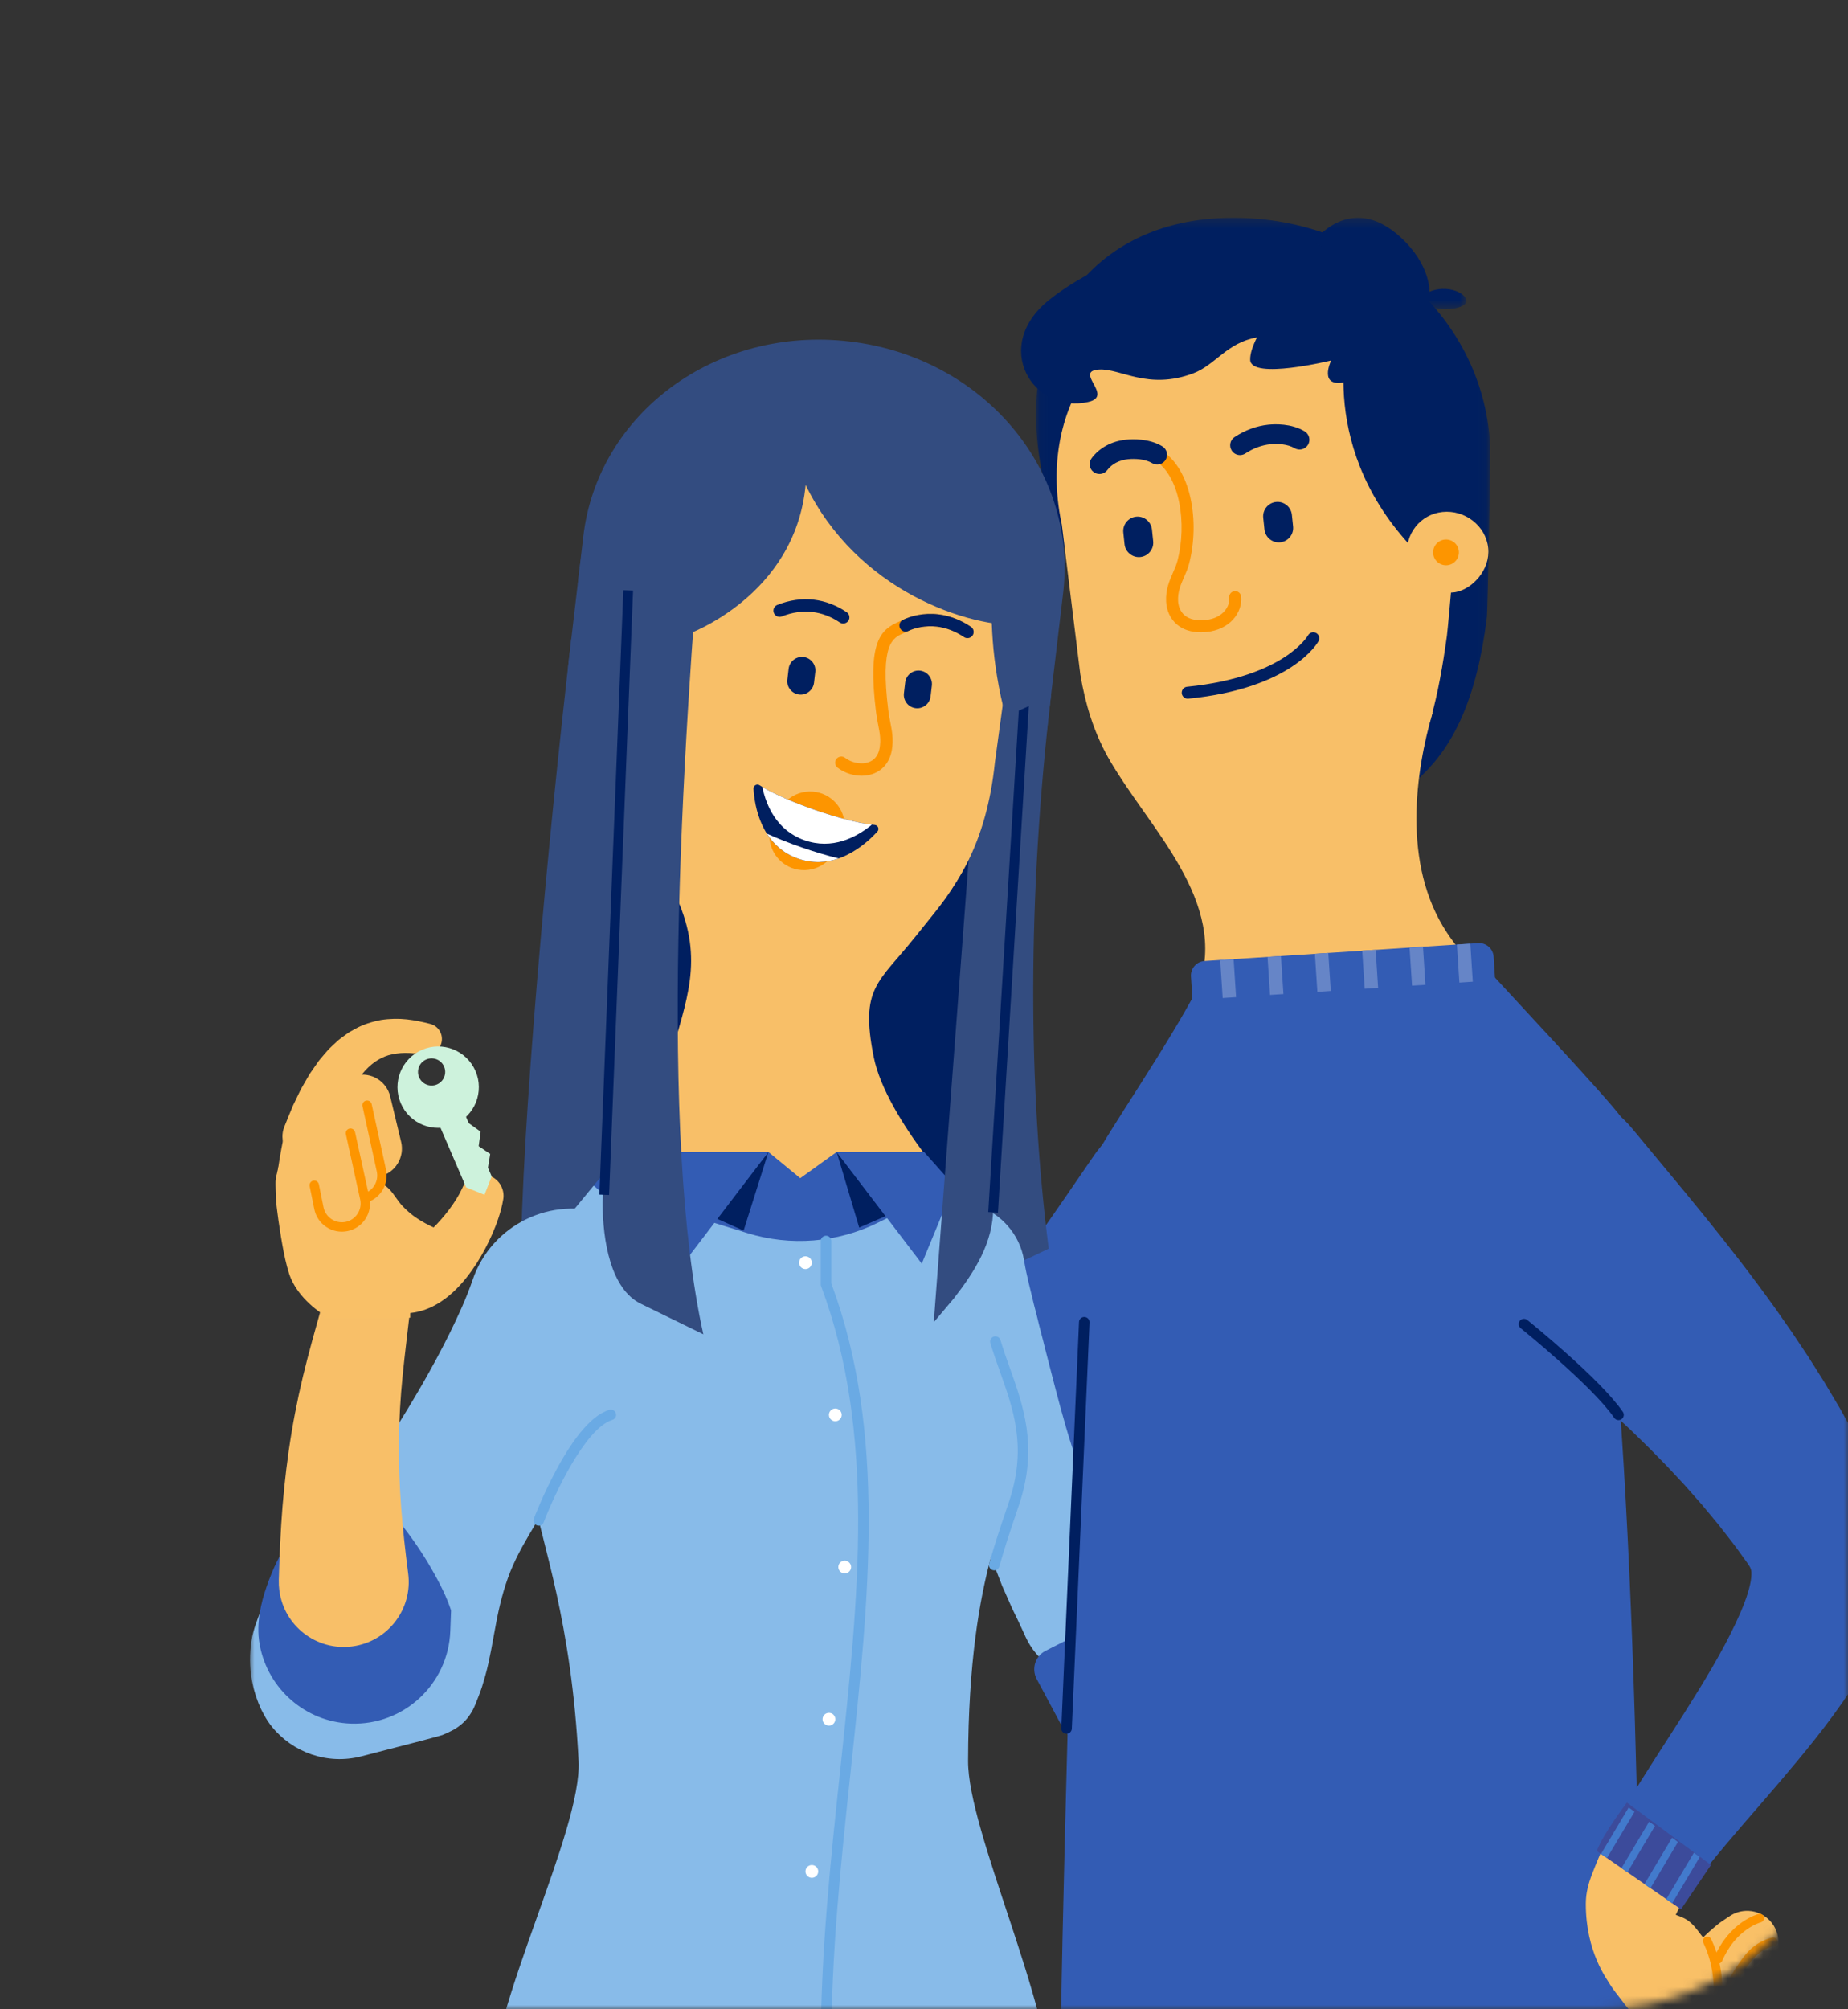 <?xml version="1.0" encoding="UTF-8"?>
<svg width="207px" height="225px" viewBox="0 0 207 225" version="1.1" xmlns="http://www.w3.org/2000/svg" xmlns:xlink="http://www.w3.org/1999/xlink">
    <rect x="0" y="0" width="207" height="225" fill="#333333" stroke="none"/>
    <title>Group 157</title>
    <defs>
        <path d="M0,0 L207,0 L207,197 C207,212.464 194.464,225 179,225 L0,225 L0,225 L0,0 Z" id="path-1"></path>
        <polygon id="path-3" points="0.06 0.288 50.934 0.288 50.934 69.028 0.06 69.028"></polygon>
        <polygon id="path-5" points="0.094 0.288 17.238 0.288 17.238 10.508 0.094 10.508"></polygon>
        <polygon id="path-7" points="0 386.995 184.689 386.995 184.689 0.393 0 0.393"></polygon>
    </defs>
    <g id="Ahorro-Casa-Actualizado---Desktop" stroke="none" stroke-width="1" fill="none" fill-rule="evenodd">
        <g id="Home-Copy" transform="translate(-456, -1229)">
            <g id="Group-157" transform="translate(456, 1229)">
                <mask id="mask-2" fill="white">
                    <use xlink:href="#path-1"></use>
                </mask>
                <g id="Mask"></g>
                <g mask="url(#mask-2)">
                    <g transform="translate(28, 24)">
                        <path d="M91.265,202.308 L92.088,202.308 C93.805,197.87 97.538,194.686 102.815,194.348 C108.737,193.969 114.04,193.123 116.483,198.149 L130.213,198.149 C132.657,193.123 137.959,193.969 143.881,194.348 C149.159,194.686 152.892,197.87 154.609,202.308 C154.609,202.308 155.989,203.25 155.694,209.113 C155.675,209.421 155.644,209.726 155.602,210.029 C153.653,247.767 148.544,304.335 141.458,341.17 C141.456,341.179 139.32,352.417 139.32,352.417 L128.191,352.417 L128.216,351.64 C129.754,316.102 131.202,265.655 129.7,226.262 L116.997,226.262 C115.495,265.655 116.943,316.102 118.48,351.64 L118.505,352.417 L107.377,352.417 C107.377,352.417 105.241,341.179 105.239,341.17 C98.114,304.134 92.988,247.147 91.062,209.411 C91.045,209.131 91.035,208.853 91.029,208.576 C90.799,203.27 91.265,202.308 91.265,202.308" id="Fill-1" stroke="none" fill="#001F60" fill-rule="evenodd"></path>
                        <path d="M114.365,119.986 C111.906,123.104 109.357,126.23 106.659,129.36 C103.957,132.482 101.107,135.611 97.951,138.654 C94.8,141.699 91.341,144.679 87.286,147.35 C85.26,148.684 83.073,149.925 80.701,150.983 C78.334,152.043 75.779,152.921 73.094,153.491 C72.425,153.636 71.739,153.742 71.063,153.86 L70.031,153.988 L69.516,154.047 C69.341,154.069 69.173,154.085 69.022,154.087 L67.148,154.156 L65.273,154.139 C62.773,154.065 60.288,153.772 57.88,153.275 C53.057,152.27 48.604,150.443 44.681,148.226 C42.715,147.115 40.866,145.916 39.114,144.673 C37.367,143.421 35.715,142.128 34.133,140.833 C32.559,139.531 31.057,138.222 29.595,136.97 C28.863,136.343 28.145,135.733 27.436,135.149 C26.729,134.552 26.039,133.999 25.353,133.469 L25.188,133.341 C23.093,131.721 22.708,128.709 24.328,126.614 C25.677,124.87 27.994,124.313 29.94,125.109 C31.995,125.951 33.878,126.877 35.672,127.788 C37.471,128.697 39.207,129.583 40.911,130.414 C42.609,131.253 44.278,132.03 45.93,132.715 C47.577,133.407 49.205,134.011 50.812,134.495 C54.023,135.471 57.126,135.983 60.072,135.952 C61.545,135.947 62.982,135.811 64.39,135.558 L65.441,135.346 L66.483,135.083 L67.338,134.842 C67.615,134.738 67.89,134.66 68.165,134.551 C70.361,133.717 72.596,132.261 74.873,130.318 C77.143,128.374 79.387,125.944 81.59,123.292 C83.785,120.625 85.948,117.739 88.086,114.714 C90.235,111.702 92.363,108.555 94.55,105.377 L94.552,105.375 C98.409,99.774 106.078,98.359 111.68,102.217 C117.282,106.075 118.696,113.743 114.838,119.345 C114.693,119.556 114.521,119.788 114.365,119.986" id="Fill-3" stroke="none" fill="#335CB4" fill-rule="evenodd"></path>
                        <g id="Group-7" stroke="none" stroke-width="1" fill="none" fill-rule="evenodd" transform="translate(87.983, 0.105)">
                            <mask id="mask-4" fill="white">
                                <use xlink:href="#path-3"></use>
                            </mask>
                            <g id="Clip-6"></g>
                            <path d="M1.898,33.199 C-3.913,15.293 4.53,1.16 20.534,0.33 C36.617,-0.503 50.157,10.868 50.927,25.721 C50.981,26.758 50.69,44.041 50.561,45.071 C48.336,62.912 40.175,68.153 24.093,68.987 C8.866,69.776 7.903,58.988 5.903,45.299 L1.898,33.199 Z" id="Fill-5" fill="#001F60" mask="url(#mask-4)"></path>
                        </g>
                        <path d="M90.941,34.763 C88.279,22.493 94.867,11.471 107.516,10.141 C124.268,8.379 134.114,17.76 135.451,30.47 C135.544,31.357 134.197,46.305 134.075,47.189 C132.192,60.819 129.078,68.89 116.368,70.227 C104.335,71.493 95.283,65.352 93.009,51.509 L90.941,34.763 Z" id="Fill-8" stroke="none" fill="#F8BF68" fill-rule="evenodd"></path>
                        <path d="M106.728,84.852 C108.73,75.327 99.145,67.145 95.559,59.682 L115.125,57.623 L132.471,55.799 C130.592,62.269 128.978,72.753 134.089,80.46 C137.245,85.22 146.224,94.372 146.224,94.372 L122.906,98.116 L99.558,101.864 C99.558,101.864 105.554,90.441 106.728,84.852" id="Fill-10" stroke="none" fill="#F8BF68" fill-rule="evenodd"></path>
                        <path d="M123.232,12.565 C123.232,12.565 119.165,25.366 129.943,37.061 L136.693,33.034 L130.836,12.171 L123.232,12.565 Z" id="Fill-12" stroke="none" fill="#001F60" fill-rule="evenodd"></path>
                        <path d="M129.613,38.319 C129.35,35.821 131.08,33.592 133.578,33.329 C136.076,33.067 138.436,34.866 138.699,37.363 C138.955,39.801 136.901,42.021 134.951,42.321 L130.367,42.709 C130.367,42.709 129.651,38.679 129.613,38.319" id="Fill-14" stroke="none" fill="#F8BF68" fill-rule="evenodd"></path>
                        <path d="M133.821,36.421 C133.028,36.504 132.453,37.215 132.536,38.007 C132.62,38.8 133.33,39.375 134.123,39.292 C134.915,39.208 135.49,38.498 135.407,37.705 C135.324,36.912 134.614,36.338 133.821,36.421" id="Fill-16" stroke="none" fill="#FD9500" fill-rule="evenodd"></path>
                        <path d="M106.496,46.8 C105.402,46.8 104.504,46.505 103.818,45.919 C103.1,45.305 102.675,44.397 102.622,43.362 C102.553,42.029 102.997,41.014 103.39,40.119 C103.594,39.655 103.786,39.215 103.905,38.753 C104.94,34.718 104.23,29.266 101.277,27.495 C100.43,26.986 99.18,26.905 98.293,26.998 C97.264,27.106 96.262,27.477 95.316,28.098 C95.006,28.302 94.59,28.216 94.387,27.906 C94.183,27.596 94.269,27.18 94.579,26.977 C95.706,26.237 96.908,25.795 98.153,25.664 C98.688,25.608 100.544,25.49 101.967,26.344 C105.497,28.462 106.385,34.486 105.204,39.086 C105.058,39.655 104.835,40.164 104.618,40.657 C104.254,41.49 103.909,42.276 103.961,43.293 C103.981,43.677 104.102,44.397 104.69,44.9 C105.228,45.359 106.027,45.536 107.067,45.427 C108.157,45.313 108.79,44.842 109.129,44.467 C109.538,44.015 109.74,43.457 109.686,42.935 C109.647,42.566 109.914,42.236 110.282,42.197 C110.652,42.158 110.981,42.426 111.02,42.794 C111.115,43.696 110.788,44.633 110.124,45.367 C109.422,46.142 108.386,46.637 107.208,46.761 C106.962,46.787 106.724,46.8 106.496,46.8" id="Fill-18" stroke="none" fill="#FD9500" fill-rule="evenodd"></path>
                        <path d="M95.152,29.079 C94.922,29.079 94.691,29.008 94.494,28.859 C94.007,28.495 93.907,27.806 94.272,27.319 C95.151,26.144 96.513,25.405 98.108,25.236 C98.837,25.16 100.692,25.079 102.188,25.976 C102.709,26.289 102.878,26.964 102.566,27.486 C102.253,28.007 101.577,28.175 101.056,27.863 C100.3,27.409 99.156,27.339 98.338,27.425 C97.36,27.528 96.541,27.959 96.034,28.638 C95.818,28.927 95.487,29.079 95.152,29.079" id="Fill-20" stroke="none" fill="#001F60" fill-rule="evenodd"></path>
                        <path d="M110.896,26.961 C110.538,26.961 110.187,26.786 109.976,26.464 C109.642,25.956 109.784,25.274 110.291,24.94 C111.477,24.162 112.743,23.697 114.056,23.559 C114.784,23.483 116.64,23.401 118.136,24.298 C118.657,24.611 118.826,25.287 118.514,25.808 C118.201,26.329 117.524,26.498 117.004,26.186 C116.248,25.732 115.104,25.662 114.286,25.748 C113.326,25.849 112.388,26.196 111.499,26.78 C111.313,26.902 111.104,26.961 110.896,26.961" id="Fill-22" stroke="none" fill="#001F60" fill-rule="evenodd"></path>
                        <path d="M99.735,38.375 L99.735,38.375 C100.617,38.283 101.263,37.485 101.17,36.603 L101.033,35.293 C100.94,34.411 100.142,33.766 99.26,33.858 C98.378,33.951 97.732,34.749 97.825,35.631 L97.963,36.94 C98.055,37.822 98.853,38.468 99.735,38.375" id="Fill-24" stroke="none" fill="#001F60" fill-rule="evenodd"></path>
                        <path d="M115.408,36.727 L115.408,36.727 C116.29,36.634 116.936,35.836 116.843,34.954 L116.706,33.644 C116.613,32.762 115.815,32.117 114.933,32.21 C114.051,32.302 113.405,33.1 113.498,33.982 L113.636,35.291 C113.729,36.174 114.526,36.819 115.408,36.727" id="Fill-26" stroke="none" fill="#001F60" fill-rule="evenodd"></path>
                        <path d="M130.79,229.684 L112.868,229.5 C104.038,229.41 91.599,222.471 91.147,213.652 C90.987,208.367 91.146,203.399 91.087,198.547 L153.61,199.191 C153.409,204.041 153.156,208.94 152.832,214.285 C152.199,223.093 139.62,229.775 130.79,229.684" id="Fill-28" stroke="none" fill="#001F60" fill-rule="evenodd"></path>
                        <path d="M142.233,215.825 C142.019,215.825 141.806,215.732 141.66,215.553 L128.634,199.582 C128.376,199.265 128.424,198.8 128.74,198.542 C129.056,198.284 129.521,198.332 129.78,198.647 L142.805,214.619 C143.063,214.935 143.016,215.401 142.7,215.659 C142.563,215.77 142.397,215.825 142.233,215.825" id="Fill-32" stroke="none" fill="#334C80" fill-rule="evenodd"></path>
                        <path d="M91.707,212.262 C91.568,212.262 91.427,212.223 91.302,212.141 C90.961,211.917 90.866,211.459 91.09,211.118 L99.54,198.238 C99.763,197.896 100.222,197.802 100.563,198.025 C100.904,198.249 101,198.707 100.775,199.048 L92.325,211.928 C92.184,212.145 91.948,212.262 91.707,212.262" id="Fill-34" stroke="none" fill="#334C80" fill-rule="evenodd"></path>
                        <path d="M107.312,84.269 L138.153,84.049 C140.306,86.445 152.204,99.103 153.576,101.09 C153.576,101.09 150.596,108.366 150.697,108.925 C155.725,136.641 155.785,207.497 155.785,207.497 L90.825,207.1 C91.946,173.183 92.394,125.825 95.309,104.457 C97.846,100.131 104.803,90.018 107.312,84.269" id="Fill-36" stroke="none" fill="#335CB4" fill-rule="evenodd"></path>
                        <path d="M105.04,54.241 C104.699,54.241 104.407,53.983 104.373,53.636 C104.336,53.268 104.606,52.939 104.974,52.903 C110.626,52.343 114.014,50.801 115.86,49.605 C117.842,48.322 118.513,47.157 118.52,47.145 C118.701,46.824 119.108,46.707 119.431,46.886 C119.753,47.065 119.872,47.468 119.696,47.792 C119.578,48.008 116.68,53.091 105.107,54.237 C105.084,54.24 105.062,54.241 105.04,54.241" id="Fill-38" stroke="none" fill="#001F60" fill-rule="evenodd"></path>
                        <path d="M89.639,9.485 C95.914,4.575 112.513,-3.329 126.798,11.564 L128.184,11.787 C128.184,11.787 128.132,12.218 127.979,12.854 C128.627,13.595 129.27,14.381 129.906,15.224 C129.906,15.224 128.772,15.266 127.096,15.286 C126.487,16.465 124.308,18.379 122.913,18.735 C119.533,19.597 121.108,16.368 121.108,16.368 C121.108,16.368 112.111,18.571 112.038,16.299 C112.015,15.592 112.34,14.69 112.8,13.784 C109.438,14.358 108.142,16.871 105.661,17.807 C100.581,19.721 97.511,17.235 95.106,17.385 C92.193,17.566 96.839,20.341 93.908,21.01 C87.736,22.418 82.901,14.755 89.639,9.485" id="Fill-40" stroke="none" fill="#001F60" fill-rule="evenodd"></path>
                        <g id="Group-44" stroke="none" stroke-width="1" fill="none" fill-rule="evenodd" transform="translate(119.013, 0.105)">
                            <mask id="mask-6" fill="white">
                                <use xlink:href="#path-5"></use>
                            </mask>
                            <g id="Clip-43"></g>
                            <path d="M13.196,10.306 C13.196,10.306 15.469,10.869 16.851,10.117 C18.233,9.364 15.659,7.493 13.106,8.563 C13.106,8.563 13.254,5.552 9.853,2.448 C4.191,-2.717 0.094,3.001 0.094,3.001 L13.196,10.306 Z" id="Fill-42" fill="#001F60" mask="url(#mask-6)"></path>
                        </g>
                        <path d="M139.477,85.768 L105.575,87.981 L105.403,85.348 C105.344,84.451 106.024,83.676 106.921,83.618 L137.575,81.616 C138.472,81.558 139.247,82.238 139.306,83.134 L139.477,85.768 Z" id="Fill-45" stroke="none" fill="#335CB4" fill-rule="evenodd"></path>
                        <polygon id="Fill-47" stroke="none" fill="#6685C7" fill-rule="evenodd" points="108.956 87.76 108.677 83.503 110.18 83.405 110.458 87.662"></polygon>
                        <polygon id="Fill-49" stroke="none" fill="#6685C7" fill-rule="evenodd" points="114.259 87.414 113.981 83.157 115.483 83.059 115.761 87.316"></polygon>
                        <polygon id="Fill-51" stroke="none" fill="#6685C7" fill-rule="evenodd" points="119.562 87.068 119.284 82.811 120.786 82.712 121.064 86.97"></polygon>
                        <polygon id="Fill-53" stroke="none" fill="#6685C7" fill-rule="evenodd" points="124.865 86.722 124.586 82.464 126.089 82.366 126.367 86.624"></polygon>
                        <polygon id="Fill-55" stroke="none" fill="#6685C7" fill-rule="evenodd" points="130.167 86.376 129.889 82.118 131.392 82.02 131.67 86.277"></polygon>
                        <polygon id="Fill-57" stroke="none" fill="#6685C7" fill-rule="evenodd" points="135.47 86.029 135.192 81.772 136.695 81.674 136.973 85.931"></polygon>
                        <path d="M184.573,148.523 C184.449,147.488 184.215,146.41 183.855,145.344 C183.763,145.074 183.67,144.823 183.558,144.54 L183.342,144.042 L183.176,143.676 L183.099,143.498 L183.079,143.454 L182.975,143.256 L182.964,143.231 L182.919,143.135 L182.74,142.751 C182.258,141.731 181.792,140.69 181.287,139.68 C180.772,138.678 180.267,137.661 179.735,136.666 L178.095,133.711 L176.374,130.815 L174.627,128.047 L174.583,127.976 L172.73,125.196 L171.19,122.995 L170.824,122.472 C169.535,120.68 168.223,118.913 166.89,117.183 C165.557,115.457 164.209,113.754 162.856,112.089 C161.505,110.422 160.146,108.778 158.809,107.172 L154.85,102.404 L154.836,102.387 C150.276,96.895 142.127,96.14 136.634,100.701 C131.143,105.261 130.387,113.41 134.948,118.902 C135.452,119.51 136.057,120.104 136.641,120.594 L141.41,124.55 L146.032,128.416 C147.548,129.7 149.027,130.986 150.485,132.282 C151.939,133.579 153.356,134.89 154.75,136.216 L156.378,137.806 L156.805,138.224 L158.802,140.265 L160.542,142.133 L160.738,142.345 L162.61,144.466 L164.41,146.632 C164.999,147.362 165.557,148.106 166.137,148.845 C166.705,149.589 167.231,150.353 167.784,151.109 C167.907,151.296 168.165,151.622 168.178,152.055 C168.189,152.455 168.164,152.858 168.015,153.504 C167.718,154.807 167.176,156.139 166.43,157.737 C164.923,160.959 162.873,164.334 160.718,167.737 C158.614,171.067 156.366,174.42 154.18,178.087 C156.552,179.845 160.581,182.866 163.263,185.072 C163.326,184.992 163.387,184.911 163.451,184.831 C165.854,181.83 168.593,178.776 171.315,175.581 C174.043,172.367 176.811,169.052 179.399,165.132 C180.685,163.156 181.938,161.031 182.999,158.448 C183.524,157.151 184,155.731 184.325,154.098 C184.644,152.469 184.818,150.602 184.573,148.523" id="Fill-59" stroke="none" fill="#335CB4" fill-rule="evenodd"></path>
                        <path d="M150.784,184.718 C151.764,182.278 152.877,180.313 153.993,178.394 C154.055,178.29 154.118,178.191 154.18,178.087 C156.552,179.845 160.581,182.866 163.263,185.072 C162.147,186.479 161.106,187.898 160.391,189.121 C160.074,189.649 159.828,190.161 159.717,190.391 L159.733,190.434 L159.733,190.434 C160.592,190.725 160.949,190.958 161.22,191.173 C161.965,191.762 162.51,192.705 162.779,192.948 C162.865,192.865 162.945,192.782 163.033,192.7 C163.333,192.425 163.627,192.148 163.939,191.888 C164.245,191.627 164.547,191.37 164.863,191.158 L165.764,190.556 C166.27,190.22 166.87,190.012 167.52,189.979 C169.453,189.88 171.099,191.367 171.198,193.3 C171.23,193.928 171.198,194.493 171.148,195.044 C171.104,195.597 171.018,196.12 170.923,196.638 C170.724,197.67 170.441,198.651 170.086,199.622 C169.725,200.594 169.298,201.534 168.702,202.538 C168.396,203.049 168.056,203.551 167.517,204.194 C167.375,204.361 167.219,204.524 167.017,204.721 C166.818,204.912 166.588,205.123 166.228,205.39 C165.851,205.648 165.427,205.986 164.368,206.357 C164.256,206.395 164.086,206.445 163.911,206.487 C163.735,206.53 163.578,206.563 163.384,206.594 C162.922,206.658 162.524,206.692 161.911,206.642 C161.627,206.616 161.361,206.579 161.027,206.498 C160.868,206.459 160.711,206.415 160.555,206.364 L160.325,206.284 L160.21,206.24 L160.042,206.171 C159.596,205.977 159.161,205.721 158.774,205.426 L158.61,205.3 L157.172,204.032 C156.844,203.719 156.51,203.422 156.188,203.098 C155.543,202.455 152.67,198.797 152.355,198.238 C152.041,197.663 149.631,194.626 149.633,189.211 C149.634,187.297 150.311,185.965 150.784,184.718" id="Fill-61" stroke="none" fill="#F9C067" fill-rule="evenodd"></path>
                        <path d="M164.219,203.051 C164.197,203.051 164.176,203.05 164.153,203.047 C163.888,203.011 163.702,202.767 163.738,202.502 C164.387,197.694 163.576,195.196 162.797,193.557 C162.682,193.315 162.785,193.026 163.027,192.911 C163.269,192.797 163.558,192.899 163.673,193.141 C164.509,194.901 165.382,197.571 164.699,202.632 C164.666,202.875 164.458,203.051 164.219,203.051" id="Fill-63" stroke="none" fill="#FD9500" fill-rule="evenodd"></path>
                        <path d="M164.527,200.973 C164.475,200.973 164.419,200.963 164.355,200.948 C164.146,200.895 163.983,200.681 163.976,200.465 C163.968,200.271 164.077,200.099 164.24,200.016 C164.386,199.798 164.671,199.309 164.928,198.868 C165.709,197.528 166.778,195.692 167.7,194.664 C168.988,193.229 170.493,192.981 170.556,192.97 C170.82,192.931 171.068,193.111 171.11,193.375 C171.15,193.639 170.97,193.886 170.707,193.928 C170.678,193.933 169.462,194.153 168.422,195.311 C167.566,196.265 166.483,198.125 165.765,199.356 C165.005,200.661 164.823,200.973 164.527,200.973" id="Fill-65" stroke="none" fill="#FD9500" fill-rule="evenodd"></path>
                        <path d="M164.46,195.876 C164.396,195.876 164.331,195.863 164.268,195.836 C164.022,195.73 163.909,195.445 164.015,195.199 C165.738,191.204 168.859,190.359 168.991,190.325 C169.25,190.258 169.515,190.414 169.581,190.673 C169.648,190.932 169.493,191.196 169.235,191.263 C169.121,191.293 166.431,192.044 164.905,195.583 C164.826,195.766 164.648,195.876 164.46,195.876" id="Fill-67" stroke="none" fill="#FD9500" fill-rule="evenodd"></path>
                        <path d="M153.296,135.026 C153.108,135.026 152.923,134.936 152.809,134.769 C150.388,131.231 142.412,124.793 142.332,124.728 C142.078,124.524 142.038,124.153 142.242,123.9 C142.447,123.646 142.817,123.606 143.071,123.81 C143.404,124.078 151.263,130.424 153.782,134.104 C153.965,134.372 153.897,134.739 153.628,134.923 C153.527,134.992 153.411,135.026 153.296,135.026" id="Fill-69" stroke="none" fill="#001F60" fill-rule="evenodd"></path>
                        <path d="M97.918,148.043 C98.727,151.665 99.745,155.221 101.005,158.735 C102.266,162.248 103.774,165.726 105.44,169.22 C107.105,172.714 108.918,176.224 110.741,179.772 C112.566,183.319 114.395,186.904 116.161,190.523 C117.067,192.379 116.297,194.618 114.441,195.524 C112.737,196.355 110.712,195.775 109.69,194.24 L109.684,194.23 C107.496,190.952 105.249,187.711 102.971,184.449 C100.695,181.186 98.387,177.896 96.142,174.466 C93.899,171.039 91.726,167.46 89.771,163.701 C87.816,159.943 86.09,156.021 84.613,152.029 L84.593,151.977 C83.259,148.371 85.1,144.365 88.706,143.031 C92.312,141.696 96.318,143.537 97.652,147.143 C97.758,147.428 97.851,147.754 97.918,148.043" id="Fill-71" stroke="none" fill="#F8BF68" fill-rule="evenodd"></path>
                        <path d="M89.468,115.824 C68.392,126.183 49.663,127.098 30.359,117.395 C30.359,103.324 33.288,70.641 35.991,47.558 L89.731,53.853 C87.066,76.598 87.165,97.743 89.468,115.824" id="Fill-77" stroke="none" fill="#334C80" fill-rule="evenodd"></path>
                        <polygon id="Fill-79" stroke="none" fill="#001F60" fill-rule="evenodd" points="78.114 114.351 39.132 114.351 42.795 59.433 81.512 63.968"></polygon>
                        <path d="M91.114,42.163 C92.603,28.446 82.009,15.976 67.143,14.234 C52.205,12.485 38.954,22.27 37.338,36.066 C37.225,37.029 35.832,48.914 35.72,49.877 C34.104,63.673 44.736,76.255 59.674,78.005 C73.817,79.662 86.508,70.983 89.199,58.347 L91.114,42.163 Z" id="Fill-81" stroke="none" fill="#334C80" fill-rule="evenodd"></path>
                        <path d="M69.86,94.327 C68.322,86.587 70.364,86.103 74.537,80.886 C77.809,76.795 78.35,76.343 80.609,72.072 L61.308,68.193 L42.494,64.503 C43.177,69.585 46.534,73.714 47.834,76.618 C50.941,83.556 48.783,88.161 47.145,94.36 C45.287,101.397 36.895,110.985 36.895,110.985 L58.379,129.175 L80.351,110.985 C80.351,110.985 71.279,101.466 69.86,94.327" id="Fill-83" stroke="none" fill="#F8BF68" fill-rule="evenodd"></path>
                        <mask id="mask-8" fill="white">
                            <use xlink:href="#path-7"></use>
                        </mask>
                        <g id="Clip-88" stroke="none" fill="none"></g>
                        <path d="M86.719,117.21 C86.999,118.904 87.447,120.492 87.82,122.109 C87.92,122.509 88.021,122.909 88.131,123.304 L88.423,124.499 C88.613,125.295 88.849,126.077 89.026,126.866 C89.841,129.999 90.604,133.089 91.442,135.937 C92.274,138.791 93.182,141.366 94.43,143.495 C95.668,145.628 97.233,147.383 99.283,148.777 C103.137,151.397 104.137,156.646 101.517,160.5 C98.896,164.355 93.647,165.355 89.793,162.734 C88.474,161.838 87.49,160.633 86.87,159.283 L86.596,158.679 C86.204,157.818 85.803,156.979 85.395,156.157 L84.266,153.613 L83.264,151.04 L82.829,149.749 C82.687,149.32 82.52,148.896 82.409,148.469 C81.369,145.049 80.729,141.811 80.07,138.861 C79.426,135.9 78.699,133.176 77.623,130.615 C77.364,129.969 77.058,129.352 76.752,128.733 C76.454,128.112 76.116,127.51 75.751,126.923 C75.056,125.736 74.22,124.612 73.283,123.566 C70.425,120.377 70.693,115.475 73.882,112.618 C77.071,109.76 81.972,110.028 84.83,113.217 C85.855,114.361 86.478,115.724 86.708,117.135 L86.719,117.21 Z" id="Fill-91" stroke="none" fill="#88BBE9" fill-rule="evenodd" mask="url(#mask-8)"></path>
                        <polygon id="Fill-92" stroke="none" fill="#335CB4" fill-rule="evenodd" mask="url(#mask-8)" points="89.795 218.929 66.618 221.376 62.936 213.759 57.4 221.376 26.906 218.439 26.906 210.55 39.896 189.978 39.896 111.251 80.001 111.251 80.001 189.017 89.795 209.767"></polygon>
                        <path d="M80.438,173.198 C80.494,151.276 85.37,144.774 86.373,140.18 C89.106,127.662 83.652,124.578 83.163,114.131 L78.744,108.763 L64.78,111.838 L64.526,205.089 C64.518,208.103 66.959,210.55 69.972,210.55 L89.795,210.55 C89.795,200.465 80.418,181.09 80.438,173.198" id="Fill-93" stroke="none" fill="#88BBE9" fill-rule="evenodd" mask="url(#mask-8)"></path>
                        <path d="M38.502,108.763 L34.084,114.131 C33.594,124.578 29.472,130.806 31.731,143.418 C32.708,148.873 36.029,157.557 36.808,173.198 C37.2,181.08 26.906,200.592 26.906,210.55 L57.623,210.55 C59.398,210.55 61.061,209.685 62.081,208.233 L65.719,203.048 L67.706,111.838 L38.502,108.763 Z" id="Fill-94" stroke="none" fill="#88BBE9" fill-rule="evenodd" mask="url(#mask-8)"></path>
                        <path d="M43.745,132.112 C42.104,133.509 40.66,135.043 39.282,136.611 C38.588,137.395 37.933,138.197 37.288,139.009 C36.641,139.821 36.012,140.642 35.413,141.478 C34.201,143.147 33.074,144.857 32.012,146.602 C31.487,147.473 30.979,148.356 30.48,149.242 C29.996,150.129 29.553,151.041 29.166,151.983 C28.415,153.866 27.919,155.875 27.548,157.878 C27.169,159.877 26.866,161.836 26.373,163.592 C26.233,164.04 26.134,164.458 25.996,164.872 C25.866,165.286 25.713,165.69 25.552,166.09 C25.461,166.294 25.404,166.47 25.33,166.66 L25.095,167.21 C25.013,167.392 24.917,167.57 24.812,167.744 C24.705,167.919 24.586,168.093 24.483,168.234 C24.061,168.82 23.366,169.424 22.607,169.802 C22.383,169.904 22.191,170.019 21.932,170.125 C21.807,170.178 21.688,170.239 21.556,170.288 L21.191,170.396 L20.782,170.512 L20.315,170.636 C20.01,170.726 19.65,170.821 19.238,170.927 L12.481,172.675 C8.654,173.664 4.766,172.229 2.438,169.338 C2.106,168.924 1.824,168.498 1.599,168.067 C1.482,167.851 1.358,167.631 1.251,167.41 L0.961,166.745 L0.714,166.072 C0.64,165.865 0.588,165.67 0.526,165.467 C0.393,165.062 0.329,164.665 0.231,164.256 C-0.084,162.571 -0.047,161.194 0.164,159.77 C0.212,159.406 0.288,159.091 0.372,158.775 C0.456,158.457 0.55,158.143 0.658,157.834 C0.876,157.223 1.102,156.587 1.357,156.013 C1.617,155.448 1.887,154.886 2.179,154.335 C2.466,153.784 2.773,153.23 3.103,152.734 C3.759,151.729 4.478,150.718 5.244,149.817 C6.023,148.918 6.812,148.003 7.627,147.164 C8.441,146.32 9.245,145.462 10.014,144.62 C10.798,143.786 11.521,142.917 12.21,142.043 C12.901,141.174 13.536,140.275 14.13,139.351 C14.731,138.44 15.329,137.529 15.906,136.604 C17.077,134.775 18.195,132.918 19.279,131.053 C20.353,129.176 21.382,127.286 22.343,125.348 C23.297,123.405 24.211,121.446 24.93,119.351 L24.946,119.305 C27.061,113.145 33.769,109.866 39.929,111.981 C46.088,114.096 49.367,120.803 47.252,126.963 C46.545,129.022 45.286,130.79 43.745,132.112" id="Fill-95" stroke="none" fill="#88BBE9" fill-rule="evenodd" mask="url(#mask-8)"></path>
                        <path d="M55.709,114.082 L38.502,108.763 L41.734,104.998 L58.071,104.998 L61.638,107.933 L65.72,104.998 L75.397,104.998 L78.744,108.775 L70.328,112.924 C65.782,115.165 60.551,115.579 55.709,114.082" id="Fill-96" stroke="none" fill="#335CB4" fill-rule="evenodd" mask="url(#mask-8)"></path>
                        <polygon id="Fill-97" stroke="none" fill="#001F60" fill-rule="evenodd" mask="url(#mask-8)" points="65.72 104.998 68.242 113.462 71.207 112.177"></polygon>
                        <polygon id="Fill-98" stroke="none" fill="#001F60" fill-rule="evenodd" mask="url(#mask-8)" points="58.071 104.998 55.293 113.806 52.242 112.443"></polygon>
                        <polygon id="Fill-99" stroke="none" fill="#335CB4" fill-rule="evenodd" mask="url(#mask-8)" points="65.72 104.998 75.251 117.503 78.857 108.762 75.511 104.998"></polygon>
                        <path d="M88.511,35.97 L83.253,111.251 C83.253,115.114 81.222,118.328 78.857,121.382 L76.595,124.064 L83.389,34.009 L88.511,35.97 Z" id="Fill-100" stroke="none" fill="#334C80" fill-rule="evenodd" mask="url(#mask-8)"></path>
                        <polygon id="Fill-101" stroke="none" fill="#001F60" fill-rule="evenodd" mask="url(#mask-8)" points="83.783 111.792 82.697 111.725 86.791 44.55 87.877 44.616"></polygon>
                        <path d="M85.405,46.959 C86.744,35.53 84.137,21.502 66.824,19.473 C50.766,17.593 43.798,29.902 42.368,42.114 C42.258,43.048 43.43,52.052 43.32,52.986 C41.84,65.629 47.466,82.583 59.27,83.966 C69.784,85.197 81.628,79.065 83.44,61.387 L85.405,46.959 Z" id="Fill-102" stroke="none" fill="#F8BF68" fill-rule="evenodd" mask="url(#mask-8)"></path>
                        <path d="M68.52,62.868 C67.703,62.868 66.699,62.633 65.821,61.966 C65.516,61.734 65.457,61.299 65.688,60.994 C65.92,60.69 66.354,60.63 66.66,60.862 C67.438,61.453 68.373,61.548 68.937,61.448 C69.556,61.338 70.336,60.951 70.535,59.73 C70.686,58.802 70.549,58.094 70.374,57.197 C70.29,56.767 70.195,56.28 70.127,55.726 C69.145,47.82 70.637,46.51 72.691,45.618 C72.838,45.554 72.985,45.491 73.124,45.42 C73.974,44.991 75.46,44.6 77.08,44.789 C78.364,44.939 79.601,45.41 80.757,46.189 C81.074,46.403 81.158,46.834 80.944,47.151 C80.73,47.469 80.299,47.552 79.982,47.339 C79.011,46.685 77.981,46.29 76.919,46.166 C75.686,46.022 74.439,46.308 73.75,46.657 C73.586,46.74 73.415,46.815 73.243,46.89 C71.99,47.434 70.57,48.05 71.502,55.555 C71.565,56.062 71.651,56.504 71.735,56.932 C71.92,57.883 72.094,58.781 71.904,59.952 C71.65,61.509 70.657,62.551 69.178,62.813 C68.98,62.848 68.758,62.868 68.52,62.868" id="Fill-103" stroke="none" fill="#FD9500" fill-rule="evenodd" mask="url(#mask-8)"></path>
                        <path d="M80.369,47.457 C80.235,47.457 80.101,47.418 79.982,47.339 C79.011,46.685 77.981,46.29 76.919,46.165 C75.686,46.022 74.439,46.308 73.75,46.657 C73.408,46.83 72.992,46.693 72.819,46.352 C72.646,46.01 72.783,45.593 73.125,45.42 C73.974,44.991 75.459,44.599 77.08,44.789 C78.364,44.939 79.6,45.411 80.756,46.189 C81.074,46.403 81.158,46.834 80.944,47.151 C80.81,47.35 80.591,47.457 80.369,47.457" id="Fill-104" stroke="none" fill="#001F60" fill-rule="evenodd" mask="url(#mask-8)"></path>
                        <path d="M56.273,18.238 C55.933,32.77 46.514,27.163 43.671,51.436 L36.736,41.42 C36.736,41.42 38.17,16.976 56.273,18.238" id="Fill-105" stroke="none" fill="#334C80" fill-rule="evenodd" mask="url(#mask-8)"></path>
                        <path d="M84.185,35.11 C84.185,35.11 81.393,43.929 84.644,56.236 L89.309,54.145 C89.309,54.145 90.873,33.107 84.185,35.11" id="Fill-106" stroke="none" fill="#334C80" fill-rule="evenodd" mask="url(#mask-8)"></path>
                        <path d="M49.21,20.994 C51.545,21.228 46.203,26.501 47.573,27.438 L48.973,47.045 C48.973,47.045 61.069,42.801 62.241,30.3 C67.968,42.092 80.395,46.376 86.942,46.031 C90.745,35.979 81.872,5.696 49.21,20.994" id="Fill-107" stroke="none" fill="#334C80" fill-rule="evenodd" mask="url(#mask-8)"></path>
                        <path d="M66.455,45.823 C66.322,45.823 66.187,45.785 66.069,45.705 C65.098,45.051 64.067,44.656 63.005,44.532 C61.887,44.4 60.735,44.567 59.582,45.026 C59.227,45.168 58.824,44.994 58.682,44.638 C58.54,44.283 58.714,43.88 59.07,43.738 C60.438,43.193 61.816,42.997 63.167,43.155 C64.451,43.305 65.688,43.777 66.843,44.555 C67.16,44.769 67.244,45.2 67.03,45.517 C66.897,45.716 66.678,45.823 66.455,45.823" id="Fill-108" stroke="none" fill="#001F60" fill-rule="evenodd" mask="url(#mask-8)"></path>
                        <polygon id="Fill-109" stroke="none" fill="#335CB4" fill-rule="evenodd" mask="url(#mask-8)" points="58.071 104.998 48.539 117.503 38.502 108.762 41.849 104.998"></polygon>
                        <path d="M50.854,31.255 C48.286,61.228 45.808,103.02 50.783,125.417 L43.811,122.011 C40.422,120.388 39.502,114.967 39.502,110.655 L43.2,29.302 L50.854,31.255 Z" id="Fill-110" stroke="none" fill="#334C80" fill-rule="evenodd" mask="url(#mask-8)"></path>
                        <polygon id="Fill-119" stroke="none" fill="#001F60" fill-rule="evenodd" mask="url(#mask-8)" points="40.227 109.813 39.139 109.77 41.824 42.092 42.911 42.135"></polygon>
                        <path d="M66.62,68.383 C66.691,70.523 65.013,72.315 62.872,72.386 C60.732,72.457 58.94,70.778 58.869,68.638 C58.798,66.498 60.476,64.705 62.617,64.635 C64.757,64.564 66.549,66.242 66.62,68.383" id="Fill-120" stroke="none" fill="#FD9500" fill-rule="evenodd" mask="url(#mask-8)"></path>
                        <path d="M65.936,69.438 C66.007,71.578 64.329,73.371 62.188,73.441 C60.048,73.512 58.256,71.834 58.186,69.693 C58.115,67.553 59.793,65.761 61.933,65.69 C64.073,65.62 65.866,67.298 65.936,69.438" id="Fill-121" stroke="none" fill="#FD9500" fill-rule="evenodd" mask="url(#mask-8)"></path>
                        <path d="M74.569,55.304 L74.569,55.304 C73.748,55.208 73.155,54.458 73.251,53.637 L73.394,52.418 C73.49,51.597 74.24,51.004 75.062,51.1 C75.882,51.196 76.476,51.947 76.379,52.768 L76.237,53.986 C76.141,54.808 75.39,55.401 74.569,55.304" id="Fill-122" stroke="none" fill="#001F60" fill-rule="evenodd" mask="url(#mask-8)"></path>
                        <path d="M61.512,53.775 L61.512,53.775 C60.691,53.679 60.098,52.928 60.194,52.107 L60.337,50.889 C60.433,50.068 61.184,49.474 62.004,49.57 C62.826,49.667 63.419,50.417 63.323,51.239 L63.18,52.457 C63.084,53.278 62.333,53.871 61.512,53.775" id="Fill-123" stroke="none" fill="#001F60" fill-rule="evenodd" mask="url(#mask-8)"></path>
                        <path d="M83.368,151.85 C83.314,151.85 83.26,151.842 83.207,151.827 C82.894,151.739 82.712,151.413 82.8,151.1 C83.471,148.732 84.141,146.763 84.63,145.326 C84.849,144.685 85.031,144.151 85.161,143.733 C86.971,137.916 85.527,133.861 83.999,129.567 C83.633,128.538 83.254,127.474 82.933,126.402 C82.839,126.09 83.016,125.762 83.328,125.669 C83.64,125.575 83.968,125.752 84.062,126.064 C84.374,127.107 84.748,128.157 85.109,129.172 C86.635,133.459 88.212,137.891 86.286,144.083 C86.153,144.508 85.968,145.053 85.746,145.705 C85.261,147.131 84.597,149.083 83.934,151.421 C83.861,151.681 83.625,151.85 83.368,151.85" id="Fill-124" stroke="none" fill="#6AAAE4" fill-rule="evenodd" mask="url(#mask-8)"></path>
                        <path d="M32.35,146.846 C32.28,146.846 32.209,146.834 32.14,146.807 C31.836,146.692 31.684,146.351 31.799,146.047 C31.841,145.938 32.84,143.329 34.354,140.525 C36.439,136.665 38.423,134.427 40.251,133.873 C40.563,133.778 40.892,133.954 40.986,134.266 C41.081,134.577 40.905,134.906 40.593,135 C37.511,135.934 33.995,143.594 32.9,146.467 C32.811,146.702 32.587,146.846 32.35,146.846" id="Fill-125" stroke="none" fill="#6AAAE4" fill-rule="evenodd" mask="url(#mask-8)"></path>
                        <path d="M64.526,205.679 C64.201,205.679 63.937,205.415 63.937,205.089 C63.937,194.689 65.038,184.332 66.104,174.316 C68.174,154.849 70.13,136.461 63.974,120.024 L63.937,119.924 L63.937,114.967 C63.937,114.641 64.201,114.378 64.526,114.378 C64.852,114.378 65.115,114.641 65.115,114.967 L65.115,119.711 C71.323,136.383 69.357,154.87 67.276,174.44 C66.214,184.426 65.115,194.752 65.115,205.089 C65.115,205.415 64.852,205.679 64.526,205.679" id="Fill-126" stroke="none" fill="#6AAAE4" fill-rule="evenodd" mask="url(#mask-8)"></path>
                        <path d="M69.98,68.378 C66.8,68.133 59.674,65.645 57.086,63.931 C56.783,63.73 56.379,63.967 56.402,64.329 C56.522,66.282 57.255,70.669 61.348,72.131 C65.527,73.623 68.93,70.597 70.28,69.118 C70.53,68.845 70.35,68.407 69.98,68.378" id="Fill-127" stroke="none" fill="#001F60" fill-rule="evenodd" mask="url(#mask-8)"></path>
                        <path d="M57.386,64.12 C57.835,66.246 59.014,68.983 62.081,70.078 C65.233,71.204 67.942,69.759 69.663,68.347 C66.472,67.988 60.094,65.767 57.386,64.12" id="Fill-128" stroke="none" fill="#FFFFFF" fill-rule="evenodd" mask="url(#mask-8)"></path>
                        <path d="M61.348,72.131 C63.036,72.734 64.597,72.598 65.947,72.127 C63.428,71.525 60.248,70.422 57.899,69.352 C58.637,70.514 59.728,71.552 61.348,72.131" id="Fill-129" stroke="none" fill="#FFFFFF" fill-rule="evenodd" mask="url(#mask-8)"></path>
                        <path d="M62.936,117.395 C62.936,117.79 62.617,118.11 62.222,118.11 C61.827,118.11 61.507,117.79 61.507,117.395 C61.507,117.001 61.827,116.681 62.222,116.681 C62.617,116.681 62.936,117.001 62.936,117.395" id="Fill-130" stroke="none" fill="#FFFFFF" fill-rule="evenodd" mask="url(#mask-8)"></path>
                        <path d="M66.281,134.437 C66.281,134.831 65.962,135.151 65.567,135.151 C65.172,135.151 64.852,134.831 64.852,134.437 C64.852,134.042 65.172,133.722 65.567,133.722 C65.962,133.722 66.281,134.042 66.281,134.437" id="Fill-131" stroke="none" fill="#FFFFFF" fill-rule="evenodd" mask="url(#mask-8)"></path>
                        <path d="M67.333,151.478 C67.333,151.873 67.013,152.192 66.618,152.192 C66.223,152.192 65.903,151.873 65.903,151.478 C65.903,151.083 66.223,150.763 66.618,150.763 C67.013,150.763 67.333,151.083 67.333,151.478" id="Fill-132" stroke="none" fill="#FFFFFF" fill-rule="evenodd" mask="url(#mask-8)"></path>
                        <path d="M65.567,168.519 C65.567,168.914 65.247,169.234 64.852,169.234 C64.458,169.234 64.137,168.914 64.137,168.519 C64.137,168.124 64.458,167.805 64.852,167.805 C65.247,167.805 65.567,168.124 65.567,168.519" id="Fill-133" stroke="none" fill="#FFFFFF" fill-rule="evenodd" mask="url(#mask-8)"></path>
                        <path d="M63.651,185.56 C63.651,185.955 63.331,186.275 62.936,186.275 C62.542,186.275 62.222,185.955 62.222,185.56 C62.222,185.166 62.542,184.846 62.936,184.846 C63.331,184.846 63.651,185.166 63.651,185.56" id="Fill-134" stroke="none" fill="#FFFFFF" fill-rule="evenodd" mask="url(#mask-8)"></path>
                        <path d="M1.113,160.304 C0.957,159.504 0.928,158.842 0.941,158.279 C0.945,157.987 0.961,157.702 0.989,157.44 C1.012,157.168 1.048,156.899 1.088,156.645 C1.255,155.609 1.527,154.629 1.863,153.667 C2.197,152.707 2.575,151.767 3.027,150.844 C3.476,149.934 3.959,148.993 4.584,148.244 L5.901,146.667 C8.443,143.622 12.972,143.214 16.017,145.756 C16.413,146.087 16.786,146.482 17.092,146.872 C17.904,147.92 18.514,148.78 19.097,149.67 C19.68,150.548 20.186,151.408 20.655,152.248 C21.127,153.087 21.543,153.907 21.881,154.668 L22.115,155.221 C22.187,155.407 22.254,155.571 22.312,155.728 C22.427,156.061 22.527,156.293 22.524,156.383 L22.438,158.657 C22.214,164.599 17.215,169.233 11.275,169.009 C6.178,168.816 2.044,165.104 1.113,160.304" id="Fill-136" stroke="none" fill="#335CB4" fill-rule="evenodd" mask="url(#mask-8)"></path>
                        <path d="M3.228,152.95 C3.303,150.201 3.422,147.443 3.646,144.666 C3.878,141.887 4.208,139.09 4.675,136.31 C5.139,133.533 5.743,130.773 6.435,128.132 C7.124,125.486 7.866,122.959 8.542,120.489 L8.547,120.467 C9.25,117.9 11.901,116.388 14.468,117.09 C16.79,117.726 18.248,119.957 17.985,122.276 C17.685,124.952 17.346,127.552 17.099,130.06 C16.846,132.572 16.707,135.002 16.683,137.441 C16.66,139.877 16.754,142.318 16.932,144.777 C17.12,147.238 17.4,149.718 17.72,152.202 L17.722,152.217 C18.237,156.204 15.422,159.853 11.435,160.367 C7.448,160.882 3.799,158.067 3.285,154.08 C3.237,153.713 3.22,153.309 3.228,152.95" id="Fill-137" stroke="none" fill="#F8BF68" fill-rule="evenodd" mask="url(#mask-8)"></path>
                        <path d="M88.123,164.016 L91.083,169.555 C91.642,170.602 92.902,171.057 94.001,170.609 L104.419,166.365 C105.557,165.902 106.136,164.63 105.737,163.467 L103.375,156.581 C102.918,155.25 101.39,154.63 100.135,155.267 L89.119,160.857 C87.96,161.445 87.511,162.87 88.123,164.016" id="Fill-138" stroke="none" fill="#335CB4" fill-rule="evenodd" mask="url(#mask-8)"></path>
                        <path d="M17.955,121.461 L17.978,120.405 C17.993,119.728 17.774,119.08 17.397,118.586 C17.665,118.32 17.873,118.05 18.032,117.83 L18.263,117.495 L18.429,117.2 C18.659,116.806 20.907,113.614 20.652,113.494 C19.254,112.838 18.127,112.173 17.057,111.022 C16.535,110.46 16.169,109.771 15.647,109.21 C14.931,108.441 14.353,108.393 13.344,108.414 C13.248,108.416 13.146,108.417 13.062,108.369 C12.897,108.275 12.878,108.048 12.885,107.858 C12.935,106.482 13.305,105.18 13.847,103.921 C14.019,103.522 14.192,103.111 14.385,102.71 L14.949,101.569 L15.159,101.144 C15.949,99.547 15.294,97.612 13.698,96.823 C12.51,96.236 11.135,96.449 10.184,97.252 C9.668,97.688 9.28,98.019 8.848,98.416 C8.43,98.801 8.014,99.193 7.62,99.612 C6.827,100.448 6.061,101.343 5.341,102.37 C4.626,103.403 3.938,104.547 3.409,106.008 L3.222,106.574 C3.161,106.766 3.099,107.051 3.045,107.289 L3.006,107.464 L2.98,107.555 L2.929,107.738 L2.904,107.829 L2.863,108.293 C2.848,108.5 2.888,110.092 2.923,110.51 C2.962,110.944 3.014,111.303 3.056,111.662 C3.138,112.369 3.237,112.977 3.33,113.589 C3.42,114.195 3.513,114.773 3.617,115.344 C3.818,116.48 4.047,117.572 4.376,118.606 C5.291,121.474 8.272,123.236 8.272,123.236 C8.257,123.32 8.243,123.563 8.229,123.563 L17.943,123.563 C17.938,122.385 17.94,122.139 17.955,121.461" id="Fill-139" stroke="none" fill="#F9C067" fill-rule="evenodd" mask="url(#mask-8)"></path>
                        <path d="M17.614,115.244 C17.427,115.303 17.458,115.402 17.634,115.389 C17.808,115.383 18.097,115.285 18.408,115.122 C19.04,114.793 19.755,114.231 20.425,113.591 C21.097,112.943 21.742,112.205 22.321,111.433 C22.611,111.046 22.883,110.65 23.125,110.259 C23.365,109.872 23.576,109.475 23.716,109.178 L23.854,108.885 C24.416,107.692 25.839,107.18 27.032,107.742 C28.022,108.208 28.542,109.268 28.37,110.297 C28.24,111.075 28.056,111.718 27.851,112.345 C27.646,112.968 27.414,113.56 27.162,114.141 C26.655,115.301 26.069,116.413 25.369,117.506 C24.657,118.596 23.854,119.67 22.737,120.706 C22.173,121.221 21.526,121.731 20.688,122.18 C19.857,122.621 18.794,123.016 17.495,123.069 C15.335,123.036 13.61,121.258 13.643,119.098 C13.675,116.937 15.454,115.212 17.614,115.244" id="Fill-140" stroke="none" fill="#F9C067" fill-rule="evenodd" mask="url(#mask-8)"></path>
                        <path d="M3.849,102.171 C4.177,101.369 4.486,100.569 4.831,99.774 L5.403,98.588 L5.69,97.997 C5.793,97.801 5.911,97.607 6.021,97.413 L6.694,96.251 L7.481,95.119 C7.726,94.739 8.054,94.382 8.358,94.022 L8.821,93.488 L9.353,92.984 L9.888,92.489 C10.076,92.33 10.288,92.186 10.487,92.037 L11.096,91.599 L11.767,91.227 C12.655,90.724 13.665,90.414 14.658,90.222 C15.66,90.066 16.653,90.051 17.586,90.153 C18.512,90.261 19.388,90.45 20.193,90.658 C21.125,90.898 21.686,91.849 21.446,92.781 C21.222,93.649 20.382,94.194 19.516,94.072 C18.75,93.966 18.039,93.905 17.367,93.905 C16.698,93.911 16.083,94.009 15.513,94.164 C14.388,94.511 13.456,95.206 12.644,96.179 L12.339,96.538 L12.065,96.953 C11.884,97.231 11.687,97.482 11.535,97.803 L11.049,98.709 L10.628,99.689 C10.559,99.853 10.484,100.01 10.419,100.177 L10.241,100.695 L9.883,101.726 C9.67,102.433 9.483,103.158 9.281,103.868 L9.234,104.032 C8.802,105.548 7.224,106.426 5.708,105.994 C4.192,105.563 3.314,103.984 3.746,102.468 C3.775,102.367 3.81,102.266 3.849,102.171" id="Fill-141" stroke="none" fill="#F9C067" fill-rule="evenodd" mask="url(#mask-8)"></path>
                        <path d="M11.852,96.425 L11.852,96.425 C13.571,96.012 15.3,97.071 15.712,98.79 L16.932,103.87 C17.345,105.589 16.287,107.317 14.567,107.73 C12.848,108.143 11.12,107.084 10.707,105.365 L9.487,100.285 C9.074,98.566 10.133,96.838 11.852,96.425" id="Fill-142" stroke="none" fill="#F9C067" fill-rule="evenodd" mask="url(#mask-8)"></path>
                        <path d="M9.802,98.961 L9.802,98.961 C11.521,98.548 13.25,99.607 13.663,101.326 L14.883,106.406 C15.295,108.125 14.237,109.854 12.517,110.266 C10.798,110.679 9.07,109.62 8.657,107.901 L7.437,102.821 C7.024,101.102 8.083,99.374 9.802,98.961" id="Fill-143" stroke="none" fill="#F9C067" fill-rule="evenodd" mask="url(#mask-8)"></path>
                        <path d="M10.143,110.065 C9.588,109.606 9.21,108.977 9.065,108.263 L8.545,105.693 C8.487,105.408 8.672,105.13 8.957,105.072 C9.242,105.015 9.52,105.199 9.578,105.484 L10.097,108.053 C10.327,109.189 11.437,109.924 12.572,109.695 C13.707,109.465 14.443,108.355 14.213,107.22 L12.601,99.865 C12.543,99.58 12.728,99.302 13.013,99.245 C13.298,99.187 13.576,99.371 13.634,99.656 L15.246,107.011 C15.591,108.715 14.485,110.382 12.781,110.727 C11.956,110.894 11.115,110.73 10.413,110.265 C10.319,110.202 10.228,110.135 10.143,110.065" id="Fill-144" stroke="none" fill="#FD9500" fill-rule="evenodd" mask="url(#mask-8)"></path>
                        <path d="M7.941,102.096 L7.941,102.096 C9.66,101.683 11.389,102.742 11.802,104.461 L13.022,109.541 C13.434,111.26 12.376,112.988 10.656,113.401 C8.937,113.814 7.209,112.755 6.796,111.036 L5.576,105.956 C5.163,104.237 6.222,102.509 7.941,102.096" id="Fill-145" stroke="none" fill="#F9C067" fill-rule="evenodd" mask="url(#mask-8)"></path>
                        <path d="M8.282,113.199 C7.727,112.741 7.349,112.112 7.204,111.397 L6.684,108.828 C6.626,108.543 6.81,108.265 7.095,108.207 C7.381,108.15 7.659,108.334 7.717,108.619 L8.236,111.188 C8.466,112.323 9.576,113.059 10.711,112.83 C11.845,112.6 12.582,111.489 12.352,110.355 L10.74,103 C10.682,102.715 10.867,102.437 11.151,102.379 C11.437,102.322 11.715,102.505 11.772,102.791 L13.385,110.146 C13.73,111.85 12.624,113.517 10.92,113.862 C10.094,114.029 9.253,113.865 8.552,113.399 C8.458,113.337 8.367,113.27 8.282,113.199" id="Fill-146" stroke="none" fill="#FD9500" fill-rule="evenodd" mask="url(#mask-8)"></path>
                        <path d="M3.967,102.392 C4.727,98.839 5.63,106.9 5.63,106.9 C5.63,106.9 1.106,115.784 3.967,102.392" id="Fill-147" stroke="none" fill="#F9C067" fill-rule="evenodd" mask="url(#mask-8)"></path>
                        <path d="M20.947,97.435 C20.175,97.767 19.279,97.412 18.947,96.639 C18.614,95.868 18.97,94.972 19.742,94.639 C20.514,94.306 21.41,94.662 21.742,95.434 C22.075,96.206 21.719,97.102 20.947,97.435 M19.276,93.557 C16.964,94.554 15.898,97.235 16.894,99.547 C17.89,101.858 20.572,102.925 22.884,101.928 C25.195,100.932 26.262,98.25 25.265,95.939 C24.269,93.627 21.587,92.561 19.276,93.557" id="Fill-148" stroke="none" fill="#CDF2DC" fill-rule="evenodd" mask="url(#mask-8)"></path>
                        <polygon id="Fill-149" stroke="none" fill="#CDF2DC" fill-rule="evenodd" mask="url(#mask-8)" points="27.077 107.735 26.269 109.792 24.219 108.968 21.01 101.522 23.868 100.29 24.507 101.772 25.836 102.728 25.618 104.35 26.91 105.22 26.655 106.757"></polygon>
                        <path d="M92.467,138.704 C92.467,138.704 90.688,198.429 90.825,206.95 L120.313,198.547 L112.657,150.049 L92.467,138.704 Z" id="Fill-150" stroke="none" fill="#335CB4" fill-rule="evenodd" mask="url(#mask-8)"></path>
                        <path d="M91.469,170.144 C91.461,170.144 91.452,170.144 91.444,170.144 C91.118,170.129 90.866,169.854 90.88,169.53 L92.865,124.038 C92.879,123.714 93.152,123.462 93.479,123.476 C93.804,123.49 94.056,123.765 94.042,124.09 L92.058,169.581 C92.044,169.897 91.783,170.144 91.469,170.144" id="Fill-151" stroke="none" fill="#001F60" fill-rule="evenodd" mask="url(#mask-8)"></path>
                        <path d="M154.237,177.856 C154.237,177.856 151.55,181.362 150.863,183.277 L160.292,189.807 L163.651,184.841 L154.237,177.856 Z" id="Fill-152" stroke="none" fill="#3C4B9B" fill-rule="evenodd" mask="url(#mask-8)"></path>
                        <polygon id="Fill-153" stroke="none" fill="#427ACC" fill-rule="evenodd" mask="url(#mask-8)" points="154.433 178.399 151.334 183.604 152.005 184.061 155.088 178.879"></polygon>
                        <polygon id="Fill-154" stroke="none" fill="#427ACC" fill-rule="evenodd" mask="url(#mask-8)" points="156.726 179.987 153.627 185.191 154.298 185.648 157.381 180.467"></polygon>
                        <polygon id="Fill-155" stroke="none" fill="#427ACC" fill-rule="evenodd" mask="url(#mask-8)" points="159.294 181.787 156.194 186.991 156.866 187.448 159.949 182.267"></polygon>
                        <polygon id="Fill-156" stroke="none" fill="#427ACC" fill-rule="evenodd" mask="url(#mask-8)" points="161.741 183.464 158.641 188.668 159.312 189.126 162.396 183.944"></polygon>
                    </g>
                </g>
            </g>
        </g>
    </g>
</svg>